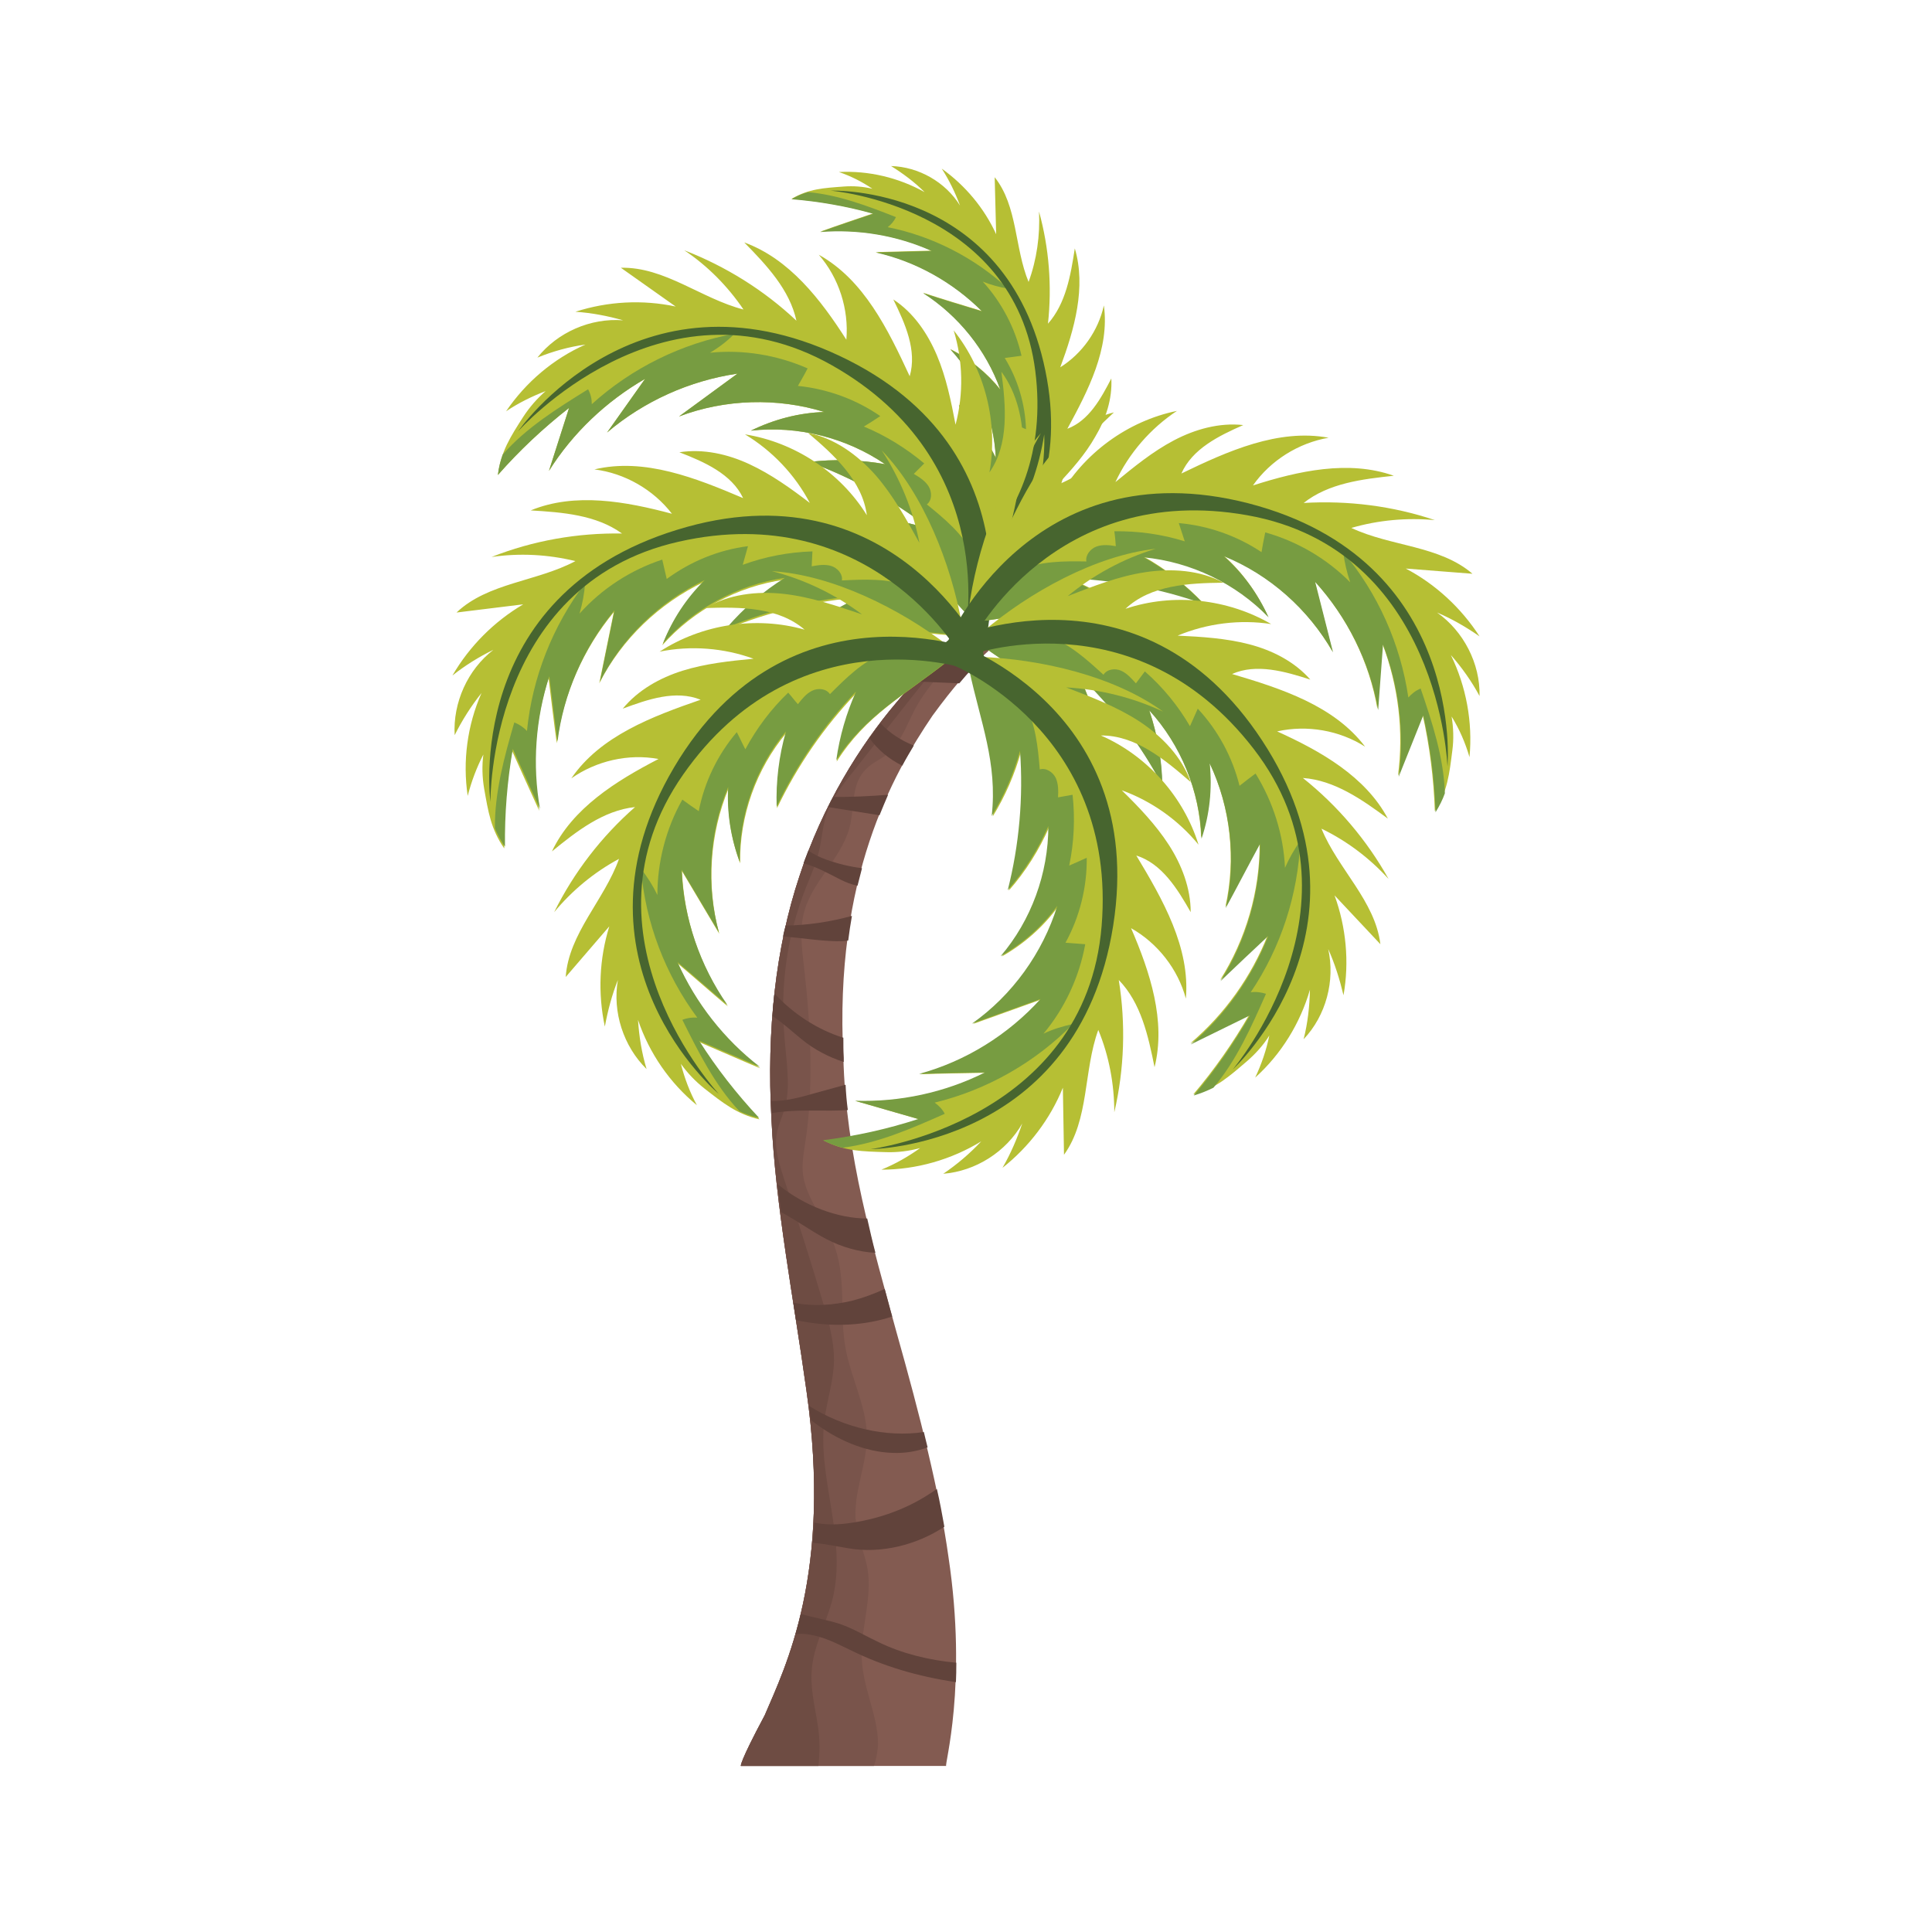 <?xml version="1.0" encoding="UTF-8"?>
<!DOCTYPE svg PUBLIC "-//W3C//DTD SVG 1.1//EN" "http://www.w3.org/Graphics/SVG/1.1/DTD/svg11.dtd">
<!-- Creator: CorelDRAW 2018 (64-Bit) -->
<svg xmlns="http://www.w3.org/2000/svg" xml:space="preserve" width="3.413in" height="3.413in" version="1.1" style="shape-rendering:geometricPrecision; text-rendering:geometricPrecision; image-rendering:optimizeQuality; fill-rule:evenodd; clip-rule:evenodd"
viewBox="0 0 3413.33 3413.33"
 xmlns:xlink="http://www.w3.org/1999/xlink"
 enable-background="new 0 0 1400 980">
 <defs>
  <style type="text/css">
   <![CDATA[
    .fil0 {fill:none}
    .fil3 {fill:#47652F}
    .fil7 {fill:#61433B}
    .fil6 {fill:#6E4C43}
    .fil2 {fill:#779C41}
    .fil5 {fill:#79544B}
    .fil4 {fill:#835B51}
    .fil1 {fill:#B6BF34}
   ]]>
  </style>
 </defs>
 <g id="Layer_x0020_1">
  <rect class="fil0" x="-0" y="-0" width="3413.33" height="3413.33"/>
  <g id="_2051698084480">
   <g>
    <path class="fil1" d="M1650.67 1046.6c1.98,7.24 7.24,20.41 15.14,19.76 90.86,-7.24 199.5,-38.19 270.61,-94.82 -44.11,23.7 -93.5,38.19 -143.54,42.8 36.87,-15.8 74.41,-32.26 107.32,-55.97 32.92,-23.7 61.23,-55.97 72.43,-94.16 -37.53,36.22 -79.67,74.41 -131.69,75.72 67.82,-33.57 119.84,-97.44 138.93,-170.53 -28.31,38.19 -67.17,69.13 -111.28,86.91 24.36,-26.34 48.73,-53.33 66.51,-84.94 18.44,-30.95 30.29,-66.51 28.31,-102.72 -18.43,35.56 -39.51,74.41 -77.69,88.89 36.87,-67.82 75.06,-141.56 64.53,-217.94 -9.88,44.77 -38.19,84.94 -77.04,109.3 25.02,-67.17 46.09,-141.56 25.68,-210.04 -7.24,47.41 -15.8,97.44 -47.41,133 7.24,-66.51 1.98,-133.66 -15.8,-198.19 1.98,42.14 -3.95,84.94 -18.44,124.44 -25.02,-60.57 -19.09,-133.66 -59.91,-185.02 0.66,33.58 1.98,67.17 2.64,100.74 -21.07,-46.09 -54.65,-86.26 -96.13,-115.88 13.17,20.42 23.7,42.14 32.26,65.19 -25.68,-41.48 -73.09,-68.47 -121.81,-69.79 21.07,13.17 41.48,28.31 59.25,46.09 -46.09,-25.68 -98.76,-38.19 -151.44,-35.56 21.07,7.24 40.83,17.12 59.26,29.63 -16.46,-3.96 -33.58,-5.26 -50.7,-3.96 -35.55,2.64 -61.89,3.96 -92.18,21.73 48.73,3.96 97.44,12.52 144.2,25.68 -30.95,10.54 -62.55,21.07 -93.5,32.26 67.16,-5.26 134.98,5.92 196.87,33.58 -32.92,0.66 -65.85,1.98 -98.76,2.63 70.45,15.8 136.3,52.67 187.65,104.04 -34.89,-10.54 -69.79,-21.07 -104.04,-32.26 62.55,40.17 111.28,100.74 136.3,170.53 -23.7,-29.63 -53.99,-53.99 -88.23,-71.11 48.07,52.01 77.04,121.15 80.33,191.6 -17.12,-34.24 -38.85,-65.85 -65.19,-93.5 20.41,67.17 29.63,137.61 28.31,208.06 -11.2,-34.24 -27,-66.5 -47.41,-96.13 11.87,79.02 -10.52,140.92 -24.34,219.93z"/>
    <path class="fil2" d="M1653.95 1054.5c3.3,-0.66 5.93,-1.32 9.22,-2.64 28.97,-9.88 53.99,-32.26 67.17,-59.91 15.14,-30.29 16.46,-65.19 17.78,-98.76 9.88,2.64 19.76,-5.26 23.04,-13.82 3.96,-9.22 3.3,-19.75 1.98,-28.97 7.24,1.32 14.48,1.98 22.39,3.3 1.98,-35.55 -1.32,-71.77 -9.88,-106 9.22,3.3 17.78,6.58 27,10.54 -1.32,-44.11 -14.48,-88.23 -37.53,-125.76 9.88,-1.32 19.76,-2.64 29.63,-3.96 -11.19,-48.73 -34.89,-94.16 -68.47,-131.03 14.48,5.92 29.63,9.88 44.77,12.51 -59.26,-54.65 -133.66,-92.84 -212.68,-108.64 5.93,-4.61 11.2,-10.54 14.48,-17.78 -50.04,-19.76 -102.06,-39.51 -155.39,-44.11 -9.22,2.64 -19.09,6.58 -28.97,12.52 48.73,3.96 97.44,12.52 144.2,25.68 -30.95,10.54 -62.55,21.07 -93.5,32.26 67.16,-5.26 134.98,5.92 196.87,33.57 -32.92,0.66 -65.85,1.98 -98.76,2.64 70.45,15.8 136.3,52.67 187.65,104.04 -34.89,-10.54 -69.79,-21.07 -104.04,-32.26 62.55,40.17 111.28,100.74 136.3,170.53 -23.7,-29.63 -53.99,-53.99 -88.23,-71.11 48.07,52.01 77.04,121.16 80.33,191.61 -17.12,-34.24 -38.85,-65.85 -65.19,-93.5 20.41,67.16 29.63,137.61 28.31,208.06 -11.2,-34.24 -27,-66.5 -47.41,-96.13 12.51,79.01 -9.88,140.91 -23.7,219.92 0.01,1.3 1.33,4.58 2.65,7.22z"/>
    <path class="fil3" d="M1619.71 1094.01c0,0 294.98,-109.3 227.16,-439.18 -67.82,-329.88 -379.26,-318.02 -379.26,-318.02 0,0 324.61,27 361.48,318.68 36.87,291.69 -206.09,401.65 -206.09,401.65 0,0 -34.91,14.48 -3.3,36.87z"/>
   </g>
   <g>
    <path class="fil4" d="M1695.44 1123.63c7.9,0 -50.04,42.8 -111.94,117.86 -63.21,74.4 -130.37,181.07 -171.19,306.83 -42.14,126.42 -57.95,272.59 -49.39,427.98 7.24,155.39 39.51,319.34 61.89,480.65 46.09,322.64 -37.53,488.56 -73.74,573.5 -45.43,84.94 -42.14,89.55 -42.14,89.55 121.16,0 241.64,0 362.8,0 -3.96,0 38.19,-141.56 3.95,-369.38 -15.8,-113.91 -50.04,-248.89 -92.18,-398.35 -40.83,-149.47 -89.54,-313.42 -93.5,-484.61 -16.46,-316.05 86.91,-499.09 157.37,-603.13 75.72,-104.04 118.52,-129.06 115.22,-129.06 -22.38,-2.63 -44.77,-7.23 -67.15,-11.85z"/>
    <path class="fil5" d="M1695.44 1123.63c7.9,0 -50.04,42.8 -111.94,117.86 -63.21,74.4 -130.37,181.07 -171.19,306.83 -42.14,126.42 -57.95,272.59 -49.39,427.98 7.24,155.39 39.51,319.34 61.89,480.65 46.09,322.64 -37.53,488.56 -73.74,573.5 -45.43,84.94 -42.14,89.55 -42.14,89.55 78.35,0 156.71,0 235.06,0 4.6,-13.17 6.58,-26.33 7.24,-38.19 0,-55.31 -29.63,-102.06 -28.97,-161.97 0.66,-48.07 18.43,-99.42 10.54,-147.49 -4.6,-26.99 -17.12,-53.33 -20.41,-80.98 -6.58,-53.99 21.07,-105.35 19.09,-158.69 -1.98,-50.04 -28.31,-100.08 -37.53,-150.12 -11.85,-64.53 3.3,-126.42 -23.04,-190.29 -15.8,-38.85 -46.75,-77.69 -52.02,-115.88 -2.64,-19.09 0.66,-36.87 3.3,-54.65 15.8,-98.76 10.54,-206.74 -1.98,-316.04 -3.96,-32.92 -7.9,-66.51 1.32,-97.45 16.46,-55.97 70.45,-96.13 81.65,-156.05 5.92,-32.26 1.98,-69.79 27.65,-94.16 11.2,-11.2 25.68,-16.46 38.19,-27 23.04,-19.76 32.92,-50.69 48.07,-79.01 24.36,-45.43 66.51,-88.89 115.22,-122.48 -12.52,-0.65 -24.37,-3.28 -36.87,-5.92z"/>
    <path class="fil6" d="M1695.44 1123.63c7.9,0 -50.04,42.8 -111.94,117.86 -63.21,74.4 -130.37,181.07 -171.19,306.83 -42.14,126.42 -57.95,272.59 -49.39,427.98 7.24,155.39 39.51,319.34 61.89,480.65 46.09,322.64 -37.53,488.56 -73.74,573.5 -45.43,84.94 -42.14,89.55 -42.14,89.55 45.43,0 90.87,0 136.96,0 2.64,-23.7 2.64,-46.75 -0.66,-69.13 -5.26,-37.54 -17.12,-75.72 -8.56,-119.18 6.58,-34.24 24.36,-69.13 33.57,-104.04 27.65,-106.67 -26.33,-214.65 -13.82,-318.02 4.61,-36.21 16.46,-69.79 17.12,-106.67 0,-32.26 -8.56,-65.19 -18.43,-98.1 -21.74,-74.41 -46.09,-149.47 -70.45,-223.87 -7.9,-24.36 -15.8,-49.39 -13.17,-72.43 1.98,-18.44 10.54,-34.24 15.14,-51.35 10.54,-37.53 2.64,-81.65 -0.66,-124.44 -7.9,-91.52 4.61,-181.07 38.19,-265.35 8.56,-21.07 17.78,-42.14 23.04,-64.53 4.61,-19.76 5.92,-40.83 11.85,-60.57 9.88,-31.61 32.26,-59.25 54.65,-86.91 56.63,-71.77 115.88,-149.47 185.02,-231.12 0,-0.01 -1.98,-0.01 -3.29,-0.67z"/>
    <g>
     <g>
      <path class="fil7" d="M1401.77 2301.57c1.32,10.54 3.3,20.42 4.61,30.95 3.95,0.66 7.24,1.32 11.19,1.98 55.97,10.54 111.28,7.24 158.69,-8.56 -4.6,-15.8 -8.56,-32.26 -13.17,-48.73 -18.44,8.56 -38.19,15.8 -58.61,21.07 -31.6,7.23 -66.49,10.52 -102.71,3.28z"/>
      <path class="fil7" d="M1546.63 2213.35c-5.26,-19.76 -9.87,-40.17 -14.48,-60.57 -52.01,0 -111.94,-22.39 -158.03,-60.57 1.98,16.46 3.96,32.92 5.92,49.39 26.34,13.82 53.33,33.58 79.67,47.41 27.67,14.47 58.61,23.03 86.92,24.35z"/>
      <path class="fil7" d="M1416.25 1836.06c22.39,18.44 48.07,31.61 74.41,40.17 0,-2.63 0,-5.26 0,-7.24 -0.66,-11.85 -0.66,-23.7 -0.66,-35.56 -44.77,-13.82 -88.89,-42.13 -121.81,-78.35 -1.32,13.17 -2.64,26.33 -3.3,40.17 16.47,10.51 34.24,26.98 51.36,40.8z"/>
      <path class="fil7" d="M1378.72 1964.46c38.85,-4.6 79.67,-0.66 119.18,-3.3 -1.98,-14.48 -3.3,-29.63 -3.95,-44.77 -26.34,7.24 -52.67,14.48 -79.01,21.73 -15.8,3.95 -33.58,7.24 -52.02,7.24 0,7.24 0.66,13.82 0.66,21.07 4.61,-0.66 9.88,-1.32 15.14,-1.98z"/>
      <path class="fil7" d="M1578.24 2566.93c21.07,0.66 41.48,-2.64 60.57,-9.88 -1.98,-8.56 -4.61,-17.78 -6.58,-27 -66.5,9.88 -140.91,-7.24 -202.8,-46.09 1.31,8.56 1.98,17.12 3.3,25.02 1.98,1.32 3.3,2.64 5.26,3.96 40.81,30.94 90.2,52.67 140.25,53.99z"/>
      <path class="fil7" d="M1668.44 2697.29c-3.95,-21.73 -7.9,-44.11 -13.17,-66.51 -4.6,2.64 -8.56,5.93 -13.17,8.56 -42.13,27.66 -92.84,45.43 -144.85,52.02 -19.09,2.64 -40.17,2.64 -58.61,-1.32 -0.66,12.52 -1.32,24.36 -2.63,35.56 21.07,1.98 43.45,6.58 63.21,9.88 57.3,9.89 120.5,-5.91 169.23,-38.18z"/>
      <path class="fil7" d="M1555.85 1277.7c-6.58,8.56 -13.17,17.12 -19.76,26.33 14.48,20.41 34.24,36.87 57.94,48.73 6.58,-12.52 13.82,-24.36 20.42,-35.56 -23.05,-9.22 -43.47,-22.38 -58.61,-39.51z"/>
      <path class="fil7" d="M1472.22 1408.08c-3.3,5.92 -5.92,11.85 -9.22,17.78 30.29,4.6 60.57,9.88 90.87,14.48 5.26,-12.51 9.87,-24.36 15.14,-36.21 -32.26,2.64 -64.52,3.96 -96.79,3.96z"/>
      <path class="fil7" d="M1617.08 1203.97c25.68,1.32 51.35,1.98 77.69,3.3 16.46,-19.75 30.29,-34.24 40.83,-44.77 -25.02,-1.32 -50.04,-3.3 -75.06,-4.6 -12.5,11.83 -27,27.64 -43.45,46.08z"/>
      <path class="fil7" d="M1383.33 1654.33c31.61,2.63 63.21,7.9 94.82,8.56 6.58,0 13.82,0 20.42,-1.32 1.98,-15.14 3.95,-28.97 6.58,-43.46 -38.19,10.54 -77.04,16.46 -117.2,17.12 -1.98,6.58 -3.3,13.17 -4.61,19.1z"/>
      <path class="fil7" d="M1689.5 2937.62c-49.39,-4.6 -96.13,-16.46 -136.95,-36.21 -22.39,-10.54 -44.11,-23.7 -68.47,-32.26 -22.39,-7.24 -46.75,-11.19 -69.13,-17.78 -2.63,12.52 -5.92,24.36 -9.22,35.56 7.9,-0.66 15.14,-0.66 22.39,0.66 28.31,3.96 52.02,17.12 75.72,28.31 55.97,27.65 117.86,46.09 185.02,55.97 0.64,-11.2 0.64,-22.39 0.64,-34.25z"/>
      <path class="fil7" d="M1428.11 1502.9c-2.64,7.24 -5.93,14.48 -8.56,22.39 21.73,5.26 44.77,18.44 65.85,28.97 9.22,4.61 19.09,8.56 29.63,10.54 2.64,-10.54 5.26,-21.07 7.9,-30.95 -21.73,-2.64 -42.8,-7.9 -63.21,-15.14 -11.2,-3.97 -21.73,-9.23 -31.61,-15.81z"/>
     </g>
    </g>
   </g>
   <g>
    <path class="fil1" d="M1713.87 1090.71c8.56,3.3 24.36,7.24 29.63,-0.66 56.63,-90.87 104.69,-215.31 101.4,-322.64 -9.22,58.6 -29.63,115.22 -60.57,165.27 11.2,-46.09 21.73,-93.5 23.04,-140.91 0.66,-47.41 -9.88,-96.79 -38.19,-134.98 7.9,60.57 13.82,127.74 -21.07,177.78 15.8,-87.57 -7.9,-181.73 -63.21,-250.86 16.46,53.99 17.78,111.94 3.3,166.59 -7.9,-41.48 -16.46,-83.63 -32.92,-122.48 -16.46,-38.85 -41.48,-75.72 -77.04,-98.76 21.07,42.8 42.14,90.2 28.97,135.64 -38.19,-82.3 -80.98,-170.53 -160.65,-214.65 35.56,40.83 53.33,96.13 48.73,150.12 -45.43,-71.11 -100.74,-142.88 -180.41,-171.85 39.51,40.17 80.33,83.62 92.18,138.27 -57.28,-53.99 -125.1,-96.13 -198.19,-124.44 41.48,27.66 77.04,63.87 104.69,104.69 -74.41,-19.1 -139.59,-75.72 -216.62,-73.75 32.26,23.04 64.53,45.43 96.79,68.47 -58.61,-12.51 -119.84,-9.22 -177.13,9.22 28.31,1.98 56.63,7.24 84.28,15.14 -57.29,-4.6 -115.88,21.07 -151.44,65.85 27.65,-11.2 55.97,-19.09 84.94,-23.04 -56.63,25.02 -105.34,66.5 -140.25,117.86 21.73,-14.48 45.43,-26.33 69.79,-35.56 -15.14,13.17 -28.31,28.31 -39.51,45.43 -22.39,34.9 -39.51,61.23 -44.77,102.72 38.19,-43.46 80.33,-82.96 125.76,-118.52 -11.85,36.87 -23.7,73.74 -35.55,111.28 42.13,-67.17 101.4,-123.12 169.87,-162.63 -22.39,31.61 -44.77,63.21 -67.17,94.82 65.19,-55.31 145.52,-91.52 230.46,-104.04 -34.24,25.02 -69.13,50.69 -103.38,75.72 81.65,-30.95 173.83,-33.57 256.79,-7.9 -44.77,1.32 -89.54,13.17 -129.71,32.92 82.96,-9.22 168.56,12.52 237.04,59.25 -44.11,-7.9 -89.54,-9.22 -134.31,-3.95 77.69,28.31 150.78,69.13 215.96,119.83 -40.17,-13.82 -81.65,-21.07 -123.78,-23.04 84.93,44.13 127.08,109.31 192.26,177.78z"/>
    <path class="fil2" d="M1723.75 1093.35c1.32,-3.3 2.64,-6.58 3.96,-9.88 11.19,-34.24 7.9,-73.09 -9.22,-105.35 -18.44,-35.56 -50.04,-61.89 -80.98,-86.91 9.22,-7.24 9.22,-21.74 3.3,-31.61 -5.93,-9.88 -16.46,-16.46 -26.34,-22.39 5.93,-5.92 12.52,-12.51 18.44,-18.44 -32.26,-27 -68.47,-49.39 -106.66,-65.19 9.87,-5.92 19.09,-11.85 28.97,-18.44 -42.8,-29.63 -93.5,-48.07 -145.52,-53.33 5.92,-10.54 11.85,-20.41 17.12,-30.95 -53.99,-23.7 -113.9,-33.57 -172.51,-27.65 15.8,-9.22 30.29,-20.41 43.45,-33.58 -93.5,17.12 -181.73,60.57 -252.18,124.44 0,-9.22 -1.98,-17.78 -6.58,-26.33 -53.99,33.57 -109.3,67.82 -150.78,115.22 -3.96,11.2 -7.24,23.04 -8.56,36.22 38.19,-43.46 80.33,-82.96 125.76,-118.52 -11.85,36.87 -23.7,73.74 -35.56,111.28 42.13,-67.17 101.4,-123.12 169.87,-162.63 -22.39,31.61 -44.78,63.21 -67.17,94.82 65.19,-55.31 145.51,-91.52 230.46,-104.04 -34.24,25.02 -69.13,50.69 -103.38,75.72 81.65,-30.95 173.83,-33.57 256.79,-7.9 -44.77,1.32 -89.55,13.17 -129.72,32.92 82.96,-9.22 168.56,12.52 237.04,59.25 -44.11,-7.9 -89.55,-9.22 -134.32,-3.95 77.69,28.31 150.78,69.13 215.96,119.83 -40.17,-13.82 -81.65,-21.07 -123.78,-23.04 83.63,44.11 125.76,108.64 190.95,177.13 3.92,1.32 7.22,2.63 11.17,3.3z"/>
    <path class="fil3" d="M1736.91 1152.6c0,0 104.69,-355.56 -254.15,-524.11 -358.84,-168.55 -567.57,133.66 -567.57,133.66 0,0 254.15,-287.07 555.06,-116.54 300.91,170.54 234.4,477.36 234.4,477.36 0,0 -11.19,44.12 32.27,29.63z"/>
   </g>
   <g>
    <path class="fil1" d="M1677.66 1122.32c8.56,-3.3 23.04,-11.2 21.73,-19.76 -19.1,-105.34 -67.17,-229.8 -141.56,-306.83 32.26,49.39 55.31,105.35 66.5,163.29 -23.04,-41.48 -46.09,-83.62 -77.69,-119.84 -31.61,-35.55 -72.43,-65.19 -119.18,-74.4 46.75,39.51 96.13,84.94 104.04,145.51 -46.75,-75.72 -127.74,-129.06 -215.3,-142.88 48.07,28.97 88.22,71.11 114.56,121.16 -33.58,-25.68 -68.47,-50.7 -106.67,-68.47 -38.19,-17.78 -81.65,-27.65 -123.78,-21.07 44.11,17.12 92.18,38.19 112.59,80.99 -83.62,-35.56 -174.49,-71.77 -262.71,-50.7 53.33,6.58 104.04,35.56 136.95,78.35 -81.65,-21.73 -171.19,-38.19 -249.55,-5.92 55.97,3.3 115.88,7.9 161.31,40.83 -78.35,-1.32 -157.37,12.52 -230.46,41.48 49.39,-7.24 99.43,-4.6 148.15,7.24 -67.83,36.22 -154.73,38.19 -210.04,90.87 39.51,-4.61 78.35,-9.88 117.86,-14.48 -51.35,30.29 -94.82,73.74 -125.1,125.76 22.39,-17.78 46.75,-32.92 72.43,-45.43 -45.43,34.89 -71.77,93.5 -68.47,150.78 13.18,-26.33 28.98,-51.35 47.41,-74.41 -25.02,56.63 -33.58,120.5 -24.36,181.73 6.58,-25.68 15.8,-50.04 27.66,-73.09 -2.64,19.76 -1.98,40.17 1.32,59.91 7.24,40.83 11.85,71.77 35.55,106 -0.66,-57.94 3.96,-115.22 13.82,-172.51 15.8,35.56 32.26,71.11 48.07,106 -13.82,-77.69 -7.9,-159.34 16.46,-234.4 4.61,38.19 9.22,77.04 14.48,115.22 10.54,-84.28 46.09,-165.93 100.74,-231.78 -8.56,42.14 -17.12,84.28 -25.68,125.76 39.51,-77.69 106,-141.56 185.02,-179.09 -32.26,31.61 -57.29,69.79 -73.75,111.94 55.31,-62.55 133,-104.04 215.31,-115.88 -38.19,23.7 -72.43,53.33 -102.06,87.57 76.38,-31.61 158.03,-50.69 240.98,-56.63 -38.85,17.12 -75.06,38.85 -107.32,65.84 91.49,-25.67 166.56,-5.92 260.72,1.33z"/>
    <path class="fil2" d="M1686.88 1117.71c-1.32,-3.3 -2.64,-6.58 -3.95,-9.88 -14.48,-32.92 -43.46,-59.25 -77.69,-72.43 -37.53,-13.82 -78.35,-11.86 -117.86,-9.88 1.98,-11.2 -7.9,-22.39 -19.09,-25.68 -11.2,-3.3 -23.04,-1.32 -34.24,0.66 0.66,-8.56 0.66,-17.78 1.31,-26.33 -42.13,1.32 -83.62,9.22 -123.12,23.7 3.3,-11.19 5.93,-21.73 9.22,-32.92 -52.02,6.58 -101.4,27 -143.54,57.95 -2.64,-11.2 -5.26,-23.04 -7.9,-34.24 -55.97,18.44 -106.67,51.35 -146.17,95.46 5.26,-17.78 8.56,-35.55 9.88,-53.99 -57.29,75.72 -93.5,167.24 -102.72,261.39 -5.92,-6.58 -13.82,-11.85 -22.39,-15.14 -17.78,61.23 -34.9,123.78 -34.24,186.99 4.6,10.54 9.88,21.73 17.78,32.26 -0.66,-57.94 3.96,-115.22 13.82,-172.51 15.8,35.55 32.26,71.11 48.07,106 -13.82,-77.69 -7.9,-159.34 16.46,-234.4 4.6,38.19 9.22,77.04 14.48,115.22 10.54,-84.28 46.09,-165.93 100.74,-231.77 -8.56,42.13 -17.12,84.28 -25.68,125.76 39.51,-77.69 106,-141.56 185.02,-179.09 -32.26,31.61 -57.29,69.79 -73.75,111.94 55.31,-62.55 133,-104.04 215.31,-115.88 -38.19,23.7 -72.43,53.33 -102.06,87.57 76.39,-31.61 158.03,-50.7 240.98,-56.63 -38.85,17.12 -75.07,38.85 -107.32,65.85 91.52,-23.7 165.93,-3.95 260.07,2.64 1.98,0.67 5.28,-0.65 8.57,-2.63z"/>
    <path class="fil3" d="M1736.91 1152.6c0,0 -161.31,-333.82 -540.58,-216.62 -379.26,116.54 -329.88,480.66 -329.88,480.66 0,0 -4.61,-383.21 332.5,-459.58 337.12,-76.38 494.49,195.55 494.49,195.55 0,0 21.08,40.17 43.46,0z"/>
   </g>
   <g>
    <path class="fil1" d="M1672.39 1169.72c3.96,-7.9 9.88,-23.7 2.64,-28.97 -84.94,-65.19 -204.12,-125.1 -311.44,-131.69 57.29,14.48 111.94,40.83 159.33,76.39 -44.77,-15.14 -90.86,-30.95 -138.27,-36.22 -47.41,-5.26 -97.45,0.66 -138.28,25.02 61.23,-1.98 128.4,-1.98 175.15,38.19 -85.6,-24.36 -181.07,-9.87 -256.13,38.85 55.31,-11.2 113.25,-6.58 165.93,12.51 -42.13,3.96 -84.94,8.56 -125.1,21.07 -40.17,12.51 -79.01,34.24 -106,67.17 44.11,-16.46 93.5,-33.58 137.61,-15.8 -85.6,29.63 -177.13,63.87 -228.48,138.93 44.11,-30.95 100.74,-44.11 154.07,-34.24 -75.06,38.85 -152.09,86.91 -188.31,163.29 43.46,-35.56 90.87,-72.43 146.83,-78.35 -59.26,52.01 -107.98,115.22 -142.88,185.68 31.61,-38.19 70.45,-70.45 114.56,-94.16 -25.68,72.43 -88.89,131.69 -94.16,208.72 25.68,-29.63 51.35,-59.91 77.04,-89.54 -17.78,57.28 -20.41,118.52 -7.9,177.12 5.26,-28.31 12.51,-55.97 23.04,-82.3 -9.88,56.63 9.88,117.2 50.69,157.37 -8.56,-28.31 -13.17,-57.29 -15.14,-86.91 19.75,58.6 55.97,111.28 104.04,150.78 -12.51,-23.04 -21.73,-47.41 -28.31,-73.09 11.86,16.46 25.68,30.95 41.48,43.45 32.92,25.68 57.29,45.43 97.45,54.65 -39.51,-42.14 -75.07,-87.57 -106.01,-136.3 35.56,15.14 71.11,30.95 107.32,46.09 -62.55,-48.07 -113.25,-112.6 -145.51,-185.03 29.63,25.02 58.61,50.7 88.23,75.72 -48.73,-69.79 -77.69,-154.07 -80.99,-239.02 21.73,36.87 44.11,73.75 65.85,110.62 -23.04,-84.28 -17.12,-175.81 16.46,-256.8 -2.63,44.78 4.61,90.2 20.42,132.34 -1.32,-82.96 28.31,-166.59 81.65,-230.46 -12.52,43.46 -17.78,88.23 -16.46,133 35.56,-74.41 82.96,-143.54 140.25,-203.46 -17.12,38.19 -28.97,79.01 -34.9,121.16 51.35,-81.66 119.83,-117.21 194.23,-175.82z"/>
    <path class="fil2" d="M1676.34 1160.5c-3.3,-1.98 -6.58,-3.3 -9.88,-4.6 -32.92,-14.48 -72.43,-14.48 -106,-1.32 -36.87,14.48 -65.85,43.45 -94.16,71.77 -6.58,-9.88 -21.07,-11.2 -31.61,-5.92 -10.54,5.26 -17.78,14.48 -25.02,23.7 -5.92,-6.58 -11.2,-13.82 -17.12,-20.41 -30.29,28.97 -55.97,63.21 -75.72,100.08 -5.26,-9.88 -9.88,-20.41 -15.14,-30.29 -33.57,39.51 -57.29,88.23 -67.16,139.59 -9.88,-6.58 -19.1,-13.17 -28.98,-20.41 -28.97,51.35 -44.11,109.96 -44.11,168.56 -7.9,-16.46 -17.78,-32.26 -28.98,-46.09 7.9,94.82 42.8,186.34 99.43,262.71 -9.22,-0.66 -18.44,0.66 -26.34,3.96 28.31,56.63 57.29,115.22 100.74,161.31 10.54,5.26 21.73,9.22 34.89,11.86 -39.51,-42.14 -75.06,-87.57 -106,-136.3 35.56,15.14 71.11,30.95 107.32,46.09 -62.55,-48.07 -113.26,-112.6 -145.52,-185.02 29.63,25.02 58.61,50.69 88.23,75.72 -48.73,-69.79 -77.69,-154.07 -80.98,-239.01 21.73,36.87 44.11,73.74 65.84,110.62 -23.04,-84.28 -17.12,-175.81 16.46,-256.79 -2.64,44.77 4.6,90.2 20.41,132.34 -1.32,-82.96 28.31,-166.59 81.65,-230.46 -12.51,43.46 -17.78,88.23 -16.46,133 35.55,-74.41 82.96,-143.54 140.25,-203.46 -17.12,38.19 -28.97,79.01 -34.89,121.16 51.35,-79.01 120.5,-114.56 194.24,-173.17 1.97,-2.61 3.29,-5.9 4.61,-9.2z"/>
    <path class="fil3" d="M1736.91 1152.6c0,0 -343.7,-138.27 -545.84,202.8 -202.14,341.72 79.01,577.44 79.01,577.44 0,0 -261.39,-280.49 -63.21,-564.28 198.19,-283.79 497.78,-187.65 497.78,-187.65 0,0 42.15,16.46 32.27,-28.31z"/>
   </g>
   <g>
    <path class="fil1" d="M1733.62 1097.3c-8.56,-2.64 -23.7,-9.88 -22.39,-19.09 13.82,-106.01 56.63,-232.43 127.74,-312.76 -30.29,50.7 -50.04,107.98 -58.61,165.93 21.07,-42.8 42.13,-85.6 72.43,-123.12 29.63,-36.87 69.13,-68.47 115.22,-79.67 -44.77,41.48 -92.18,89.55 -97.44,150.12 43.45,-77.69 121.81,-134.98 208.72,-152.75 -46.75,30.95 -84.94,75.06 -108.64,125.76 32.92,-26.99 65.85,-53.99 103.38,-73.74 37.53,-19.76 80.33,-31.61 122.47,-27 -43.45,19.09 -90.2,42.14 -109.3,85.6 81.65,-39.51 171.19,-79.67 260.08,-63.21 -53.33,9.22 -102.72,40.17 -133.66,84.28 80.33,-25.68 169.21,-45.43 248.89,-17.12 -55.97,5.93 -115.22,13.17 -159.34,48.07 78.35,-4.61 157.37,5.26 231.78,30.29 -49.39,-4.61 -100.08,0 -147.49,13.82 69.79,32.92 156.05,30.95 213.99,80.98 -39.51,-3.3 -79.01,-5.92 -117.86,-9.22 52.67,27.65 98.11,69.79 130.37,119.83 -23.7,-16.46 -48.73,-30.95 -75.06,-42.13 46.75,32.92 76.38,90.2 75.06,147.49 -13.82,-25.68 -30.95,-50.04 -50.69,-72.43 27,55.31 38.85,118.52 32.92,180.41 -7.24,-25.02 -17.78,-49.39 -31.61,-71.77 3.3,19.76 3.96,40.17 1.32,59.91 -5.26,41.48 -8.56,72.43 -30.95,107.32 -1.98,-57.94 -9.22,-115.22 -21.73,-171.19 -14.48,36.22 -28.97,72.43 -43.45,108.64 10.54,-78.35 0.66,-159.33 -27.65,-233.74 -2.64,38.85 -5.93,77.04 -8.56,115.88 -14.48,-84.28 -53.99,-163.29 -111.28,-226.5 10.54,41.48 21.07,82.96 31.61,124.44 -43.45,-75.72 -111.94,-136.96 -192.93,-169.87 33.58,29.63 60.57,67.17 79.01,107.98 -57.95,-59.91 -137.61,-98.11 -220.58,-106.01 39.51,21.73 75.06,50.04 106,82.31 -77.69,-27.65 -160.65,-42.8 -242.96,-45.43 39.51,15.14 76.38,35.56 109.96,61.23 -91.51,-17.79 -165.26,5.26 -258.76,16.45z"/>
    <path class="fil2" d="M1723.75 1093.35c1.32,-3.3 1.98,-7.24 3.3,-10.54 13.17,-33.58 40.83,-61.23 74.41,-75.72 36.87,-15.8 77.69,-15.8 117.86,-15.14 -1.98,-11.2 7.24,-22.39 17.78,-26.33 11.19,-3.96 23.04,-2.64 34.24,-0.66 -0.66,-8.56 -1.32,-17.78 -2.64,-26.33 42.13,-0.66 84.28,5.26 124.44,17.78 -3.3,-10.54 -7.24,-21.73 -10.54,-32.26 52.01,4.6 102.72,22.39 146.17,51.35 1.98,-11.86 3.95,-23.04 6.58,-34.9 56.63,15.8 109.3,46.75 150.12,88.23 -5.92,-17.12 -9.88,-34.9 -12.51,-53.33 61.23,72.43 101.4,162.63 115.22,256.79 5.92,-6.58 13.17,-12.52 21.73,-15.8 20.41,59.91 40.83,121.81 42.8,185.02 -3.96,11.19 -9.22,21.73 -16.46,33.57 -1.98,-57.94 -9.22,-115.22 -21.73,-171.19 -14.48,36.21 -28.98,72.43 -43.46,108.64 10.54,-78.35 0.66,-159.34 -27.65,-233.74 -2.64,38.85 -5.92,77.04 -8.56,115.88 -14.48,-84.28 -53.99,-163.29 -111.28,-226.5 10.54,41.48 21.07,82.96 31.61,124.44 -43.45,-75.72 -111.94,-136.95 -192.92,-169.87 33.57,29.63 60.57,67.17 79.01,107.98 -57.95,-59.91 -137.61,-98.11 -220.58,-106 39.51,21.73 75.06,50.04 106,82.3 -77.69,-27.65 -160.65,-42.8 -242.96,-45.43 39.51,15.14 76.38,35.56 109.96,61.23 -92.18,-19.75 -165.93,3.3 -260.08,14.48 -3.27,-0.67 -6.57,-1.98 -9.85,-3.96z"/>
    <path class="fil3" d="M1675.68 1130.88c0,0 145.52,-340.41 530.04,-241.64 384.53,99.43 351.6,464.86 351.6,464.86 0,0 -13.17,-383.21 -353.58,-443.78 -340.41,-60.57 -484.61,218.6 -484.61,218.6 0,0 -19.09,40.81 -43.46,1.97z"/>
   </g>
   <g>
    <path class="fil1" d="M1740.87 1144.7c-4.6,-7.9 -10.54,-23.04 -3.96,-28.97 81.65,-69.13 198.19,-134.32 304.85,-146.17 -56.63,17.12 -109.96,46.09 -155.39,83.62 44.11,-17.12 88.89,-34.89 136.3,-42.14 46.75,-7.24 97.44,-3.95 138.93,18.44 -61.23,0.66 -128.4,3.96 -173.17,46.09 84.28,-28.31 180.41,-17.78 257.45,27 -55.31,-8.56 -113.26,-1.32 -165.27,20.41 42.14,1.98 84.94,4.61 125.76,15.14 40.83,10.54 80.33,30.29 108.64,62.55 -44.77,-14.48 -95.47,-28.97 -138.28,-9.88 86.91,25.68 180.41,55.97 235.06,128.4 -45.43,-28.98 -102.72,-38.85 -155.39,-27 77.04,34.89 156.05,79.67 195.55,154.07 -45.43,-33.57 -94.16,-67.82 -150.12,-71.77 61.23,48.73 113.26,109.96 151.44,178.43 -33.58,-36.87 -73.75,-67.17 -118.52,-88.89 28.97,71.11 94.82,127.74 104.04,204.12 -26.99,-28.97 -53.99,-57.29 -80.98,-86.26 20.41,55.97 26.33,117.86 15.8,176.46 -6.58,-27.65 -15.14,-55.31 -27,-81.65 12.52,55.97 -3.95,117.86 -43.45,159.33 7.24,-28.31 10.54,-57.94 11.19,-87.57 -17.11,59.26 -50.69,113.91 -96.78,155.39 11.2,-23.7 19.76,-48.73 25.02,-74.41 -10.54,17.12 -24.36,32.26 -39.51,45.43 -31.61,27 -54.65,48.07 -94.82,58.61 37.53,-44.11 70.45,-91.52 99.42,-141.56 -34.89,17.12 -69.79,34.24 -104.69,51.35 60.57,-51.35 107.98,-117.86 136.96,-191.6 -28.31,26.33 -56.63,53.33 -84.28,79.67 45.43,-71.77 70.45,-157.37 69.79,-242.3 -20.41,37.53 -40.17,75.72 -60.57,113.26 19.1,-84.94 9.22,-176.46 -28.31,-255.47 4.6,44.77 0,90.2 -14.48,133 -2.63,-82.96 -36.21,-165.27 -92.18,-226.5 14.48,42.8 22.39,87.57 23.04,132.34 -38.85,-73.09 -89.54,-139.59 -149.47,-196.87 19.09,37.54 32.92,77.69 40.17,119.18 -55.3,-75.74 -125.75,-108 -202.78,-163.3z"/>
    <path class="fil2" d="M1736.91 1135.48c3.3,-1.98 6.58,-3.95 9.22,-5.26 32.26,-16.46 71.77,-17.78 106,-5.93 37.53,13.17 67.82,40.83 97.44,67.83 5.92,-9.88 20.41,-11.86 30.95,-7.24 10.54,4.61 18.44,13.82 26.34,22.39 5.26,-7.24 10.54,-13.82 15.8,-21.07 31.61,27.66 58.61,60.57 79.67,96.79 4.6,-10.54 9.22,-20.41 13.82,-30.95 35.56,38.19 61.23,85.6 73.75,136.3 9.22,-7.24 18.44,-14.48 28.31,-21.73 30.95,50.04 49.39,107.98 52.01,166.59 7.24,-16.46 16.46,-32.92 27,-47.41 -3.96,94.82 -34.24,188.31 -87.57,267.33 9.22,-1.32 18.43,0 26.99,2.64 -25.68,57.94 -52.01,117.86 -92.84,165.93 -10.54,5.26 -21.73,9.88 -34.9,13.82 37.53,-44.11 70.45,-91.52 99.43,-141.56 -34.9,17.12 -69.79,34.24 -104.69,51.35 60.57,-51.35 107.98,-117.86 136.96,-191.61 -28.31,26.33 -56.63,53.33 -84.28,79.67 45.43,-71.77 70.45,-157.37 69.79,-242.3 -20.41,37.53 -40.17,75.72 -60.57,113.26 19.09,-84.94 9.22,-176.46 -28.31,-255.47 4.6,44.77 0,90.2 -14.48,133 -2.64,-82.96 -36.22,-165.27 -92.19,-226.5 14.48,42.8 22.39,87.57 23.04,132.34 -38.85,-73.09 -89.55,-139.59 -149.47,-196.87 19.1,37.53 32.92,77.69 40.17,119.18 -55.31,-76.38 -125.1,-109.3 -202.14,-163.95 -2.61,-3.96 -3.93,-7.25 -5.25,-10.55z"/>
    <path class="fil3" d="M1675.68 1130.88c0,0 337.12,-154.07 554.4,177.77 217.28,331.85 -52.01,580.74 -52.01,580.74 0,0 248.23,-292.35 36.87,-566.26 -211.36,-273.91 -505.67,-164.61 -505.67,-164.61 0,0 -41.49,17.79 -33.59,-27.65z"/>
   </g>
   <g>
    <path class="fil1" d="M1714.53 1184.87c1.98,-9.22 7.9,-24.36 16.46,-24.36 107.32,3.95 237.04,33.57 323.94,96.78 -53.33,-25.02 -111.94,-39.51 -171.19,-42.8 44.77,17.12 89.54,34.24 129.06,59.91 40.17,26.34 75.06,62.55 90.86,107.32 -46.09,-40.17 -98.1,-82.96 -158.69,-82.3 81.65,35.56 146.17,107.98 172.51,192.92 -35.56,-43.45 -82.96,-77.04 -135.64,-96.13 30.29,29.63 59.91,60.57 82.96,96.13 23.04,35.56 38.85,77.04 38.85,119.18 -23.7,-41.48 -50.69,-85.6 -96.13,-100.08 46.75,77.69 95.47,162.63 87.57,252.83 -13.82,-52.01 -50.04,-98.1 -96.79,-124.44 33.58,77.69 61.89,163.95 41.48,245.6 -11.2,-55.31 -23.7,-113.26 -63.21,-154.07 12.52,77.69 9.88,157.37 -7.9,233.74 0,-49.39 -9.22,-99.42 -28.31,-145.51 -26.33,72.43 -15.8,158.69 -60.57,220.58 -0.66,-39.51 -1.32,-79.01 -1.98,-118.52 -22.39,55.31 -59.91,104.69 -106.66,141.56 14.48,-25.02 25.68,-51.35 34.89,-78.35 -28.31,50.04 -82.3,84.28 -139.59,88.89 24.36,-16.46 46.75,-35.56 67.17,-57.29 -52.67,32.26 -114.56,50.04 -176.46,50.04 24.36,-9.88 47.41,-23.04 68.47,-38.19 -19.1,5.26 -39.51,7.9 -59.91,7.24 -41.48,-1.32 -73.09,-1.32 -109.96,-20.41 57.29,-7.24 113.91,-19.76 168.56,-37.53 -37.53,-10.54 -74.41,-21.73 -111.94,-32.26 79.01,2.64 158.69,-14.48 229.8,-50.04 -38.85,0.66 -77.69,1.32 -116.54,2.64 82.3,-22.39 157.37,-69.13 214.65,-132.34 -40.17,14.48 -80.99,28.97 -121.16,43.46 71.11,-50.04 125.1,-125.1 150.78,-208.07 -26.34,36.22 -60.57,66.51 -100.08,88.89 53.99,-63.21 84.28,-146.17 84.28,-229.8 -17.78,40.83 -42.13,79.67 -71.77,113.26 20.41,-80.33 27.66,-163.95 21.73,-246.26 -11.19,40.83 -28.31,79.67 -50.04,115.22 11.2,-93.49 -19.09,-164.61 -39.5,-257.44z"/>
    <path class="fil2" d="M1717.82 1175c3.3,0.66 7.24,1.32 10.54,2.64 34.9,9.88 65.19,34.89 82.31,66.5 19.09,34.89 23.04,75.72 26.33,115.22 11.2,-3.3 23.04,4.61 28.31,15.14 4.6,10.54 4.6,22.39 3.95,34.24 8.56,-1.32 17.12,-3.3 25.68,-4.6 4.61,41.48 2.64,84.28 -5.92,125.1 10.54,-4.6 21.07,-9.22 30.95,-13.82 0.66,52.02 -12.52,104.69 -37.53,150.12 11.85,0.66 23.7,1.98 34.89,2.64 -10.54,57.94 -36.21,113.26 -73.75,158.03 16.46,-7.9 34.24,-13.17 52.02,-17.12 -66.5,67.83 -152.09,116.54 -244.28,138.93 7.24,5.26 13.82,11.85 17.78,19.76 -57.95,25.68 -117.86,52.01 -180.41,59.91 -11.2,-2.64 -23.04,-7.24 -34.9,-13.17 57.29,-7.24 113.91,-19.76 168.56,-37.53 -37.53,-10.54 -74.41,-21.73 -111.94,-32.26 79.01,2.64 158.69,-14.48 229.8,-50.04 -38.85,0.66 -77.69,1.32 -116.54,2.64 82.3,-22.39 157.37,-69.13 214.65,-132.34 -40.17,14.48 -80.99,28.97 -121.15,43.46 71.11,-50.04 125.1,-125.1 150.78,-208.07 -26.34,36.22 -60.57,66.51 -100.08,88.89 53.99,-63.21 84.28,-146.17 84.28,-229.8 -17.78,40.83 -42.14,79.67 -71.77,113.26 20.41,-80.33 27.65,-163.95 21.73,-246.26 -11.2,40.83 -28.31,79.67 -50.04,115.22 10.54,-94.16 -19.76,-165.27 -39.51,-257.45 2.63,-1.99 3.94,-5.28 5.26,-9.23z"/>
    <path class="fil3" d="M1675.68 1130.88c0,0 352.92,112.6 291.03,504.37 -61.89,391.77 -428.65,395.07 -428.65,395.07 0,0 379.92,-49.39 408.23,-394.41 28.31,-345.02 -264.03,-461.57 -264.03,-461.57 0,0 -42.8,-15.8 -6.58,-43.45z"/>
   </g>
  </g>
 </g>
</svg>
